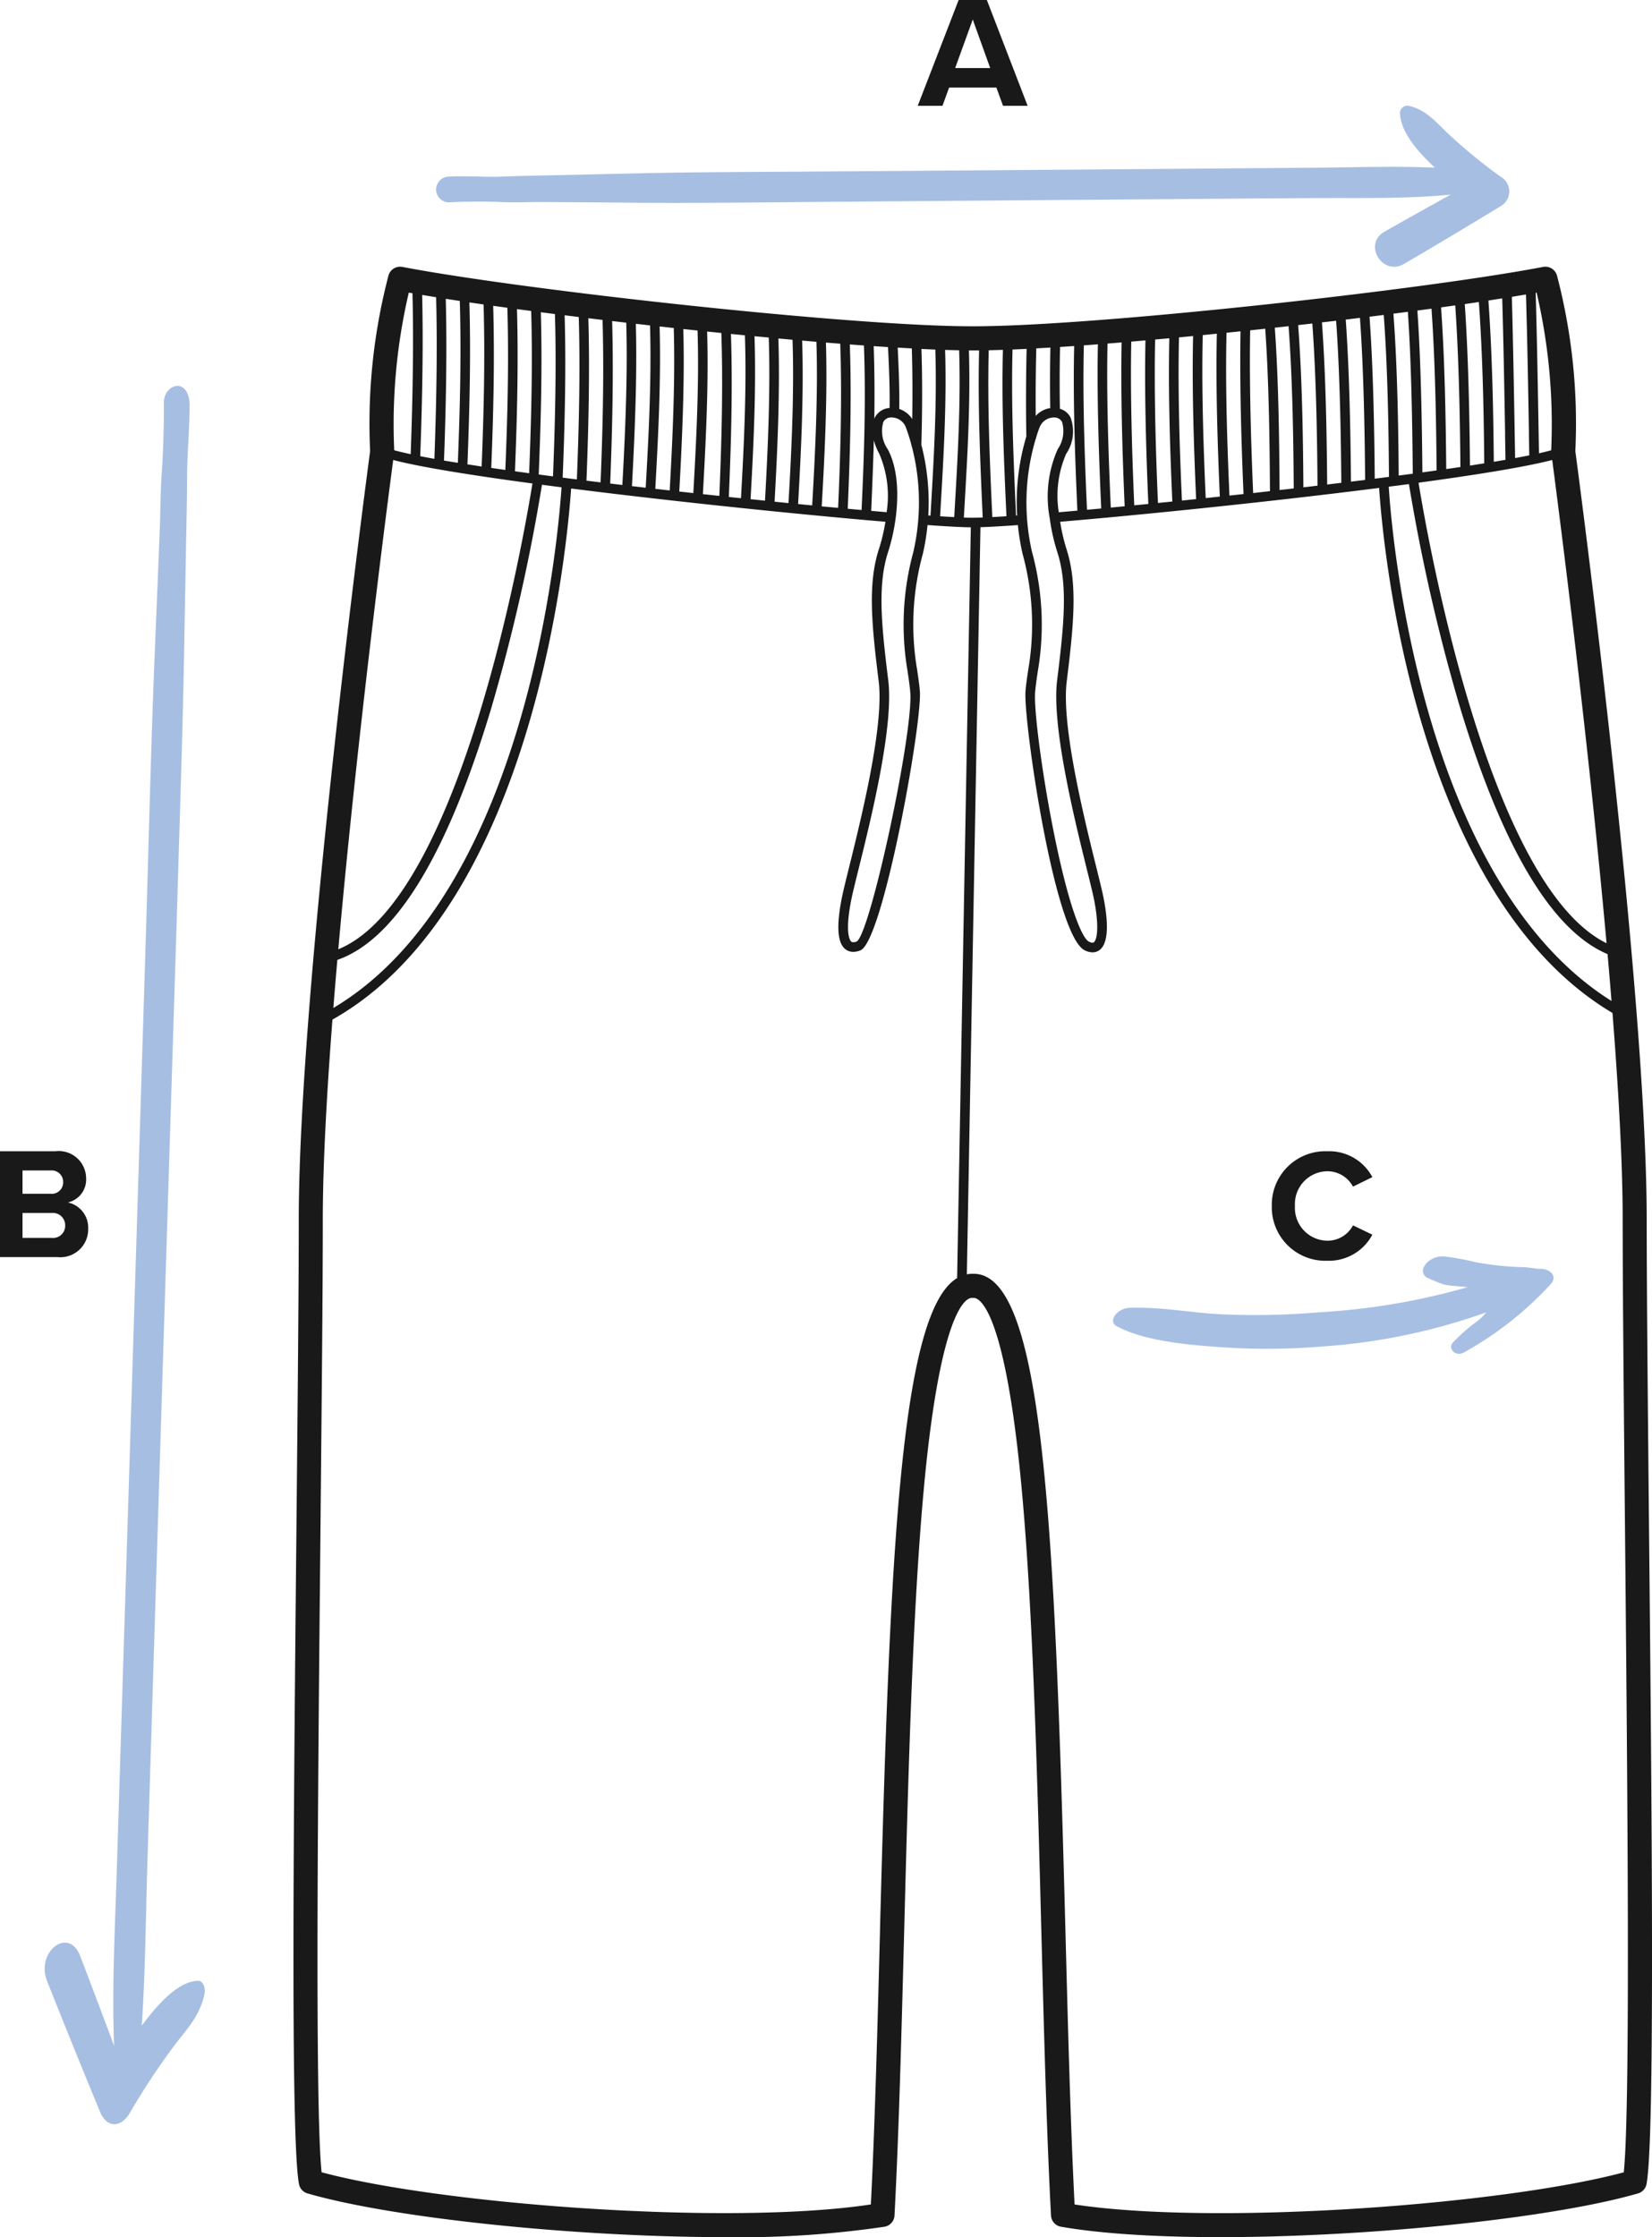 <svg xmlns="http://www.w3.org/2000/svg" width="145.827" height="197.405" viewBox="0 0 145.827 197.405"><defs><style>.a{fill:#191919;}.b{fill:#a7bee3;stroke:rgba(0,0,0,0);stroke-miterlimit:10;}.c{fill:#a8bfe4;}</style></defs><g transform="translate(-905.605 -387.337)"><path class="a" d="M316.025-682.257c-.1-10.491-.2-20.4-.2-26.743,0-20.379-5.971-65.361-6.3-67.847a51.556,51.556,0,0,0-1.622-15.5,1.068,1.068,0,0,0-1.222-.753c-10.858,2.068-39.709,5.238-50.263,5.238h-.174c-10.554,0-39.4-3.17-50.263-5.238a1.066,1.066,0,0,0-1.222.753,51.556,51.556,0,0,0-1.622,15.5c-.332,2.481-6.3,47.467-6.3,67.847,0,6.342-.1,16.252-.2,26.743-.25,25.476-.535,54.352.22,58.325a1.067,1.067,0,0,0,.749.824c7.55,2.188,23.663,3.86,36.906,3.859a87.214,87.214,0,0,0,14.035-.919,1.063,1.063,0,0,0,.879-.993c.391-7.414.616-16.029.855-25.149.359-13.7.73-27.859,1.7-38.617,1.479-16.367,3.812-17.2,4.265-17.2h.174c.453,0,2.786.829,4.265,17.2.973,10.758,1.344,24.92,1.7,38.617.239,9.12.465,17.735.855,25.149a1.063,1.063,0,0,0,.88.993c12.649,2.2,40.3.144,50.94-2.94a1.065,1.065,0,0,0,.749-.824C316.559-627.9,316.276-656.781,316.025-682.257Zm-49.611-57.65c.288,1.159.514,2.074.621,2.606.451,2.257.307,3.552-.018,3.8-.1.076-.287.009-.427-.06-.625-.31-1.843-3.174-3.219-10.227-.963-4.931-1.663-10.348-1.529-11.828.056-.619.145-1.209.235-1.816a24.317,24.317,0,0,0-.518-10.536,19.661,19.661,0,0,1,.338-9.981h.024l0-.073c.1-.341.2-.635.29-.867a1.371,1.371,0,0,1,1.246-.926c.027,0,.055,0,.083,0a.762.762,0,0,1,.672.389,2.813,2.813,0,0,1-.381,2.412,10.31,10.31,0,0,0-.706,6.074h0a17.437,17.437,0,0,0,.673,3.007c.932,2.887.6,6.354-.017,11.314C263.279-752.57,265.319-744.333,266.415-739.906Zm-6.167-31.258-.093.007c-.22-4.807-.436-9.766-.31-14.654.4-.016.816-.035,1.245-.055-.061,2.366-.072,5.519-.024,7.721A20.233,20.233,0,0,0,260.248-771.164Zm-2.189.139,0-.03c-.22-4.817-.438-9.79-.316-14.692.4-.008.818-.02,1.253-.034-.124,4.907.091,9.87.312,14.681C258.849-771.07,258.432-771.045,258.058-771.025Zm5.115-9.616a2.166,2.166,0,0,0-1.282.688c-.014-1.947,0-4.182.051-5.959q.609-.033,1.245-.071C263.148-784.318,263.143-782.557,263.173-780.641Zm.753,9.188a9.278,9.278,0,0,1,.651-5.151,3.518,3.518,0,0,0,.381-3.227,1.558,1.558,0,0,0-.933-.753c-.032-1.96-.027-3.756.016-5.452l1.245-.083c-.108,4.638.066,9.7.282,14.524Q264.717-771.52,263.927-771.453Zm2.491-.217c-.215-4.827-.389-9.885-.277-14.509.408-.029.82-.06,1.239-.091-.094,4.753.089,9.943.294,14.486Zm2.1-.193c-.2-4.547-.387-9.736-.289-14.473l1.245-.1c-.073,3.835.016,8.687.269,14.457Zm2.072-.2c-.252-5.777-.34-10.625-.264-14.446.414-.034.833-.071,1.253-.106-.08,3.853.005,8.7.255,14.431Zm2.093-.206c-.25-5.741-.334-10.583-.251-14.423.416-.037.832-.073,1.255-.112-.111,4.934.078,10.249.264,14.407Zm2.115-.214c-.186-4.166-.373-9.484-.259-14.4l1.245-.117c-.108,4.734.071,9.9.267,14.389Zm2.1-.218c-.2-4.491-.375-9.664-.263-14.383l1.246-.123c-.106,4.762.067,9.9.262,14.373Zm2.094-.222c-.195-4.48-.369-9.621-.258-14.368l1.236-.127c-.068,3.842.02,8.659.266,14.361Zm2.093-.228c-.246-5.711-.333-10.526-.262-14.354l1.327-.141c.312,4.373.389,9.445.419,14.332Q281.832-773.229,281.091-773.147Zm2.334-.26c-.03-4.884-.109-9.949-.422-14.326l1.215-.133c.34,4.582.425,9.564.456,14.317Zm2.1-.24c-.031-4.752-.118-9.728-.46-14.315l1.25-.14c.336,4.569.426,9.95.458,14.309Zm2.1-.246c-.034-4.368-.125-9.738-.462-14.307l1.254-.146c.335,4.729.425,10.3.457,14.3Zm2.1-.255c-.033-4.016-.124-9.576-.461-14.3l1.255-.152c.335,4.662.425,10.268.457,14.3Zm2.1-.261c-.033-4.046-.124-9.635-.461-14.292l1.256-.157c.342,4.638.428,9.792.461,14.289Zm13.61-3.831.031,1.771c-.388.079-.807.159-1.25.241l-.035-2.05c-.071-4.065-.144-8.256-.253-12.178q.646-.106,1.246-.209C305.287-786.653,305.362-782.385,305.433-778.24Zm-2.106-.022.037,2.186c-.333.059-.674.117-1.031.176-.037-4.142-.129-9.376-.475-14.23q.624-.1,1.218-.19C303.185-786.435,303.258-782.287,303.327-778.263Zm-1.844,2.5c-.405.065-.824.13-1.254.2-.036-4.009-.129-9.531-.46-14.254.422-.06.838-.122,1.245-.182C301.358-785.14,301.449-779.892,301.484-775.762Zm-2.1.323q-.613.091-1.25.182c-.037-4.352-.13-9.722-.456-14.269.425-.058.84-.117,1.251-.174C299.253-784.968,299.345-779.429,299.38-775.439Zm-2.1.3c-.41.058-.83.116-1.254.174-.039-4.491-.134-9.909-.442-14.281l1.245-.167C297.152-784.859,297.243-779.476,297.279-775.135Zm-2.1.289c-.411.055-.824.111-1.245.165-.034-4.5-.122-9.645-.466-14.286.428-.055.854-.109,1.273-.164C295.045-784.757,295.137-779.328,295.175-774.846Zm-.343.909a164.366,164.366,0,0,0,4.447,19.5c3.77,12.543,8.168,19.913,13.087,21.984q.184,2.086.349,4.136c-16.991-10.665-19.436-41.725-19.666-45.385C293.653-773.781,294.246-773.859,294.832-773.937Zm17.449,40.525c-10.413-5.116-15.8-35.706-16.6-40.639,5.212-.707,9.535-1.409,11.8-2.006C307.973-772.328,310.6-752.151,312.281-733.412Zm-4.888-43.5q-.471.13-1.081.266l-.027-1.606c-.072-4.188-.148-8.5-.264-12.557l.083-.014A51.072,51.072,0,0,1,307.393-776.916Zm-50.979-8.815c.152,0,.318,0,.477,0-.122,4.92.1,9.9.316,14.719l0,.029c-.314.012-.583.018-.794.018h-.174c-.189,0-.422,0-.695-.014l.06-1.038c.263-4.491.529-9.123.387-13.713l.247,0Zm-4.621,8.317c.089-3.178.091-5.9.007-8.442.42.02.829.037,1.225.053.146,4.6-.111,9.262-.375,13.782l-.05.872-.194-.015A20.3,20.3,0,0,0,251.793-777.414Zm-.7,9.447a24.313,24.313,0,0,0-.518,10.535c.09.607.179,1.2.235,1.817.316,3.492-3.486,21.213-4.712,22.039-.232.089-.4.095-.494.014s-.6-.685.013-3.738c.106-.532.333-1.447.62-2.606,1.1-4.426,3.136-12.664,2.634-16.711-.615-4.959-.949-8.426-.017-11.314.91-2.821,1.253-6.722-.032-9.08a2.811,2.811,0,0,1-.381-2.412.763.763,0,0,1,.673-.389,1.359,1.359,0,0,1,1.329.923c.141.383.321.923.495,1.588l0,.092h.026A19.641,19.641,0,0,1,251.093-767.967Zm-50.851,36.019c5.119-1.776,9.682-9.223,13.576-22.183a164.029,164.029,0,0,0,4.486-19.742c.567.075,1.144.15,1.727.225-.323,4.8-3.062,35.779-20.144,45.945Q200.056-729.8,200.243-731.948Zm8.566-44.212c-.445-.08-.858-.158-1.251-.236.209-5.635.264-10.3.169-14.226q.6.1,1.233.2C209.067-786.463,209.018-781.786,208.809-776.16Zm1.005-14.122,1.237.191c.142,4.9.007,9.75-.173,14.282q-.635-.1-1.223-.2C209.866-781.634,209.918-786.314,209.814-790.282Zm2.09.318c.408.06.821.121,1.245.181.147,5.036,0,10.029-.17,14.3q-.644-.1-1.253-.192C211.9-780.2,212.041-785.05,211.9-789.964Zm2.1.3q.613.087,1.245.173c.144,4.943.006,9.786-.179,14.31-.421-.06-.838-.119-1.243-.179C214-779.621,214.145-784.615,214-789.662Zm2.1.29,1.248.165c.141,4.884,0,9.754-.181,14.318-.424-.057-.839-.115-1.251-.172C216.1-779.58,216.239-784.422,216.1-789.371Zm3.18,14.762-1.266-.166c.186-4.559.323-9.428.186-14.319l1.245.16C219.6-783.942,219.435-778.5,219.28-774.609Zm.848.111c.155-3.876.321-9.314.172-14.328.414.052.828.1,1.248.155.117,3.952.065,8.547-.168,14.331Zm2.275-14.068,1.245.15c.15,5.072-.015,10.465-.174,14.336l-1.245-.153C222.46-780.01,222.516-784.608,222.4-788.567Zm2.1.251,1.237.143c.13,4.565-.079,9.548-.344,14.321l-1.073-.128C224.479-777.836,224.647-783.225,224.5-788.316Zm2.091.242,1.246.14c.14,4.894-.131,9.879-.383,14.324l-1.214-.141C226.506-778.517,226.716-783.5,226.592-788.074Zm2.1.235,1.239.135c.133,4.627-.091,9.587-.358,14.335l-1.271-.144C228.553-777.952,228.826-782.931,228.692-787.839Zm2.092.226,1.248.132c.15,4.747-.117,9.806-.373,14.344l-1.239-.137C230.687-778.016,230.911-782.971,230.783-787.613Zm2.1.22,1.248.128c.169,4.893,0,10.187-.177,14.378l-1.451-.157C232.761-777.575,233.029-782.627,232.885-787.393Zm2.1.213,1.228.12c.157,4.62-.075,9.611-.347,14.376L234.8-772.8C234.984-776.98,235.152-782.269,234.988-787.18Zm2.08.2,1.253.117c.156,4.5-.069,9.728-.331,14.395l-1.274-.13C236.988-777.354,237.221-782.342,237.068-786.978Zm2.107.2,1.245.112c.158,4.718-.093,9.873-.358,14.413l-1.226-.123C239.1-777.038,239.326-782.262,239.175-786.781Zm2.1.186,1.255.107c.145,4.621-.1,9.639-.375,14.437l-1.243-.121C241.175-776.707,241.427-781.858,241.273-786.6Zm2.1.175q.635.052,1.257.1c.174,4.965,0,10.245-.187,14.486L243-771.97C243.279-776.769,243.513-781.777,243.372-786.42Zm2.111.166,1.238.09c.182,4.979.007,9.89-.209,14.519-.4-.035-.807-.072-1.222-.111C245.482-775.991,245.653-781.272,245.483-786.254Zm5.508,6.592a2.225,2.225,0,0,0-1.153-.9c.028-1.811-.046-3.509-.131-5.29l-.005-.121,1.245.07C251.012-783.967,251.026-781.928,250.99-779.662Zm-2.134-6.146c.082,1.742.154,3.4.13,5.159a1.6,1.6,0,0,0-1.291.818c-.025.043-.04.094-.06.14.032-2.115.022-4.269-.054-6.413.428.03.852.058,1.265.084Zm-1.261,8.024a5.5,5.5,0,0,0,.48,1.181,9.4,9.4,0,0,1,.648,5.151l-1.362-.117C247.453-773.535,247.54-775.628,247.6-777.784Zm5.9,5.812c.265-4.519.533-9.182.389-13.8.431.014.847.025,1.24.031.143,4.564-.111,9.188-.374,13.672l-.06,1.05c-.373-.02-.787-.043-1.246-.072Zm-46.95-18.855.322.056c.1,3.908.049,8.568-.158,14.2-.558-.12-1.045-.236-1.453-.347A51,51,0,0,1,206.549-790.827Zm-1.375,14.769c2.338.615,6.859,1.342,12.287,2.072-.66,4.117-6.206,36.653-17.136,41.1C202-751.769,204.675-772.293,205.174-776.058Zm42.971,129.692c-.23,8.756-.447,17.045-.809,24.237-12.489,1.892-37.845.02-48.486-2.839-.6-5.732-.321-34.2-.094-57.268.1-10.5.2-20.412.2-26.764,0-4.8.336-11,.852-17.679,17.828-10.029,20.718-41.742,21.07-46.862,9.371,1.186,20.455,2.319,27.741,2.933a16.175,16.175,0,0,1-.575,2.415c-.987,3.054-.647,6.607-.017,11.68.483,3.891-1.533,12.029-2.616,16.4-.289,1.17-.518,2.093-.628,2.644-.5,2.49-.409,3.98.273,4.555a1.1,1.1,0,0,0,.726.258,1.747,1.747,0,0,0,.621-.127c2.017-.774,5.5-20.247,5.255-22.91-.058-.636-.148-1.242-.241-1.866a23.584,23.584,0,0,1,.506-10.218,20.232,20.232,0,0,0,.415-2.539c1.78.127,3.064.192,3.82.2l-1.209,66.247C249.956-700.884,249.018-679.688,248.145-646.366Zm65.658,21.4c-10.641,2.858-36,4.732-48.486,2.839-.362-7.191-.579-15.481-.809-24.237-.943-36.016-1.96-57.885-8.094-57.885h-.174a2.431,2.431,0,0,0-.432.049l1.2-65.927c.773-.023,1.88-.086,3.305-.187a20.106,20.106,0,0,0,.415,2.539,23.584,23.584,0,0,1,.5,10.219c-.094.624-.184,1.23-.241,1.865-.22,2.432,2.52,21.555,5.217,22.894a1.566,1.566,0,0,0,.7.184,1.009,1.009,0,0,0,.627-.21c.906-.694.682-2.908.335-4.643-.11-.551-.339-1.474-.628-2.644-1.083-4.372-3.1-12.51-2.615-16.4.629-5.073.968-8.626-.018-11.68a16.41,16.41,0,0,1-.561-2.417c7.4-.624,18.7-1.782,28.156-2.986.26,4.049,2.862,35.811,20.6,46.33.542,6.905.9,13.321.9,18.266,0,6.352.1,16.267.2,26.764C314.124-659.166,314.4-630.7,313.8-624.968Z" transform="translate(735.14 1203.99)"/><g transform="matrix(0.999, 0.035, -0.035, 0.999, -275.826, 877.043)"><path class="b" d="M9.256,3.026c.08,1.7.1,4.525.029,6.225-.059,1.93.015,3.237,0,5.208q-.022,5.2-.059,10.4c-.044,7.366.029,14.753.073,22.118.044,7.158.308,78.044.337,85.182.029,5.167-.088,10.686.308,15.977-1.085-2.614-2.17-5.229-3.284-7.843-1.1-2.552-3.944-.207-2.83,2.345q2.507,5.727,5.088,11.391c.674,1.452,1.921,1.286,2.61,0a62.281,62.281,0,0,1,3.8-6.2c1-1.411,2.1-2.594,2.434-4.565.088-.539-.191-1.162-.616-1.12-1.672.1-3.343,1.992-4.824,4.129.147-4.523.029-9.088,0-13.445-.044-7.387-.308-78.459-.337-85.846-.044-7.158-.044-14.317-.161-21.475l-.176-10.4c-.029-1.95-.059-3.9-.117-5.851-.059-1.722.086-4.143,0-6.225-.233-2.412-2.348-1.612-2.273,0" transform="translate(1170.46 -498.989)"/></g><g transform="translate(1421.586 1584.911) rotate(-90)"><path class="b" d="M5.679,21.139c.08,1.274.1,3.381.029,4.651-.059,1.442.015,2.419,0,3.891-.015,2.589-.029,5.178-.059,7.767-.044,5.5.029,11.023.073,16.527.044,5.349.308,38.315.337,43.649.029,3.86-.088,7.984.308,11.938-1.085-1.953-2.17-3.907-3.284-5.86-1.1-1.907-3.944-.155-2.83,1.752q2.507,4.279,5.088,8.512a1.493,1.493,0,0,0,2.61,0,46.617,46.617,0,0,1,3.8-4.636c1-1.054,2.1-1.938,2.434-3.411a.662.662,0,0,0-.616-.837c-1.672.078-3.343,1.488-4.824,3.085.147-3.38.029-6.791,0-10.046C8.7,92.6,8.436,59.495,8.407,53.976c-.044-5.349-.044-10.7-.161-16.046L8.07,30.162c-.029-1.457-.059-2.915-.117-4.372-.059-1.287.086-3.1,0-4.651a1.136,1.136,0,0,0-2.273,0" transform="translate(1174.036 -497.487)"/></g><path class="c" d="M3.56,17.4a59.5,59.5,0,0,1,2.3-9.3C6.772,5.321,7.993,2.062,9.7.2c.628-.675,1.5.458,1.3,1.451-.558,2.711-1.771,5.257-2.548,7.854a66.79,66.79,0,0,0-1.9,8.375A59.587,59.587,0,0,0,5.541,31.1c.785-2.189.46-1.679,1.688-3.29.873-.8,1.928.8,1.4,2.049a21.924,21.924,0,0,1-1.095,2.4,26.853,26.853,0,0,0-1.5,4.137,1.3,1.3,0,0,1-.1.267c-.1.356-.279.649-.366,1.018-.209.929-1.047,1.362-1.545.6a30.345,30.345,0,0,1-4-8.906c-.2-.878.734-1.254,1.07-.749a15.08,15.08,0,0,1,1.317,2.552,5.01,5.01,0,0,0,.573.973A53.725,53.725,0,0,1,3.56,17.4" transform="translate(1006.321 513.814) rotate(-104)"/><path class="a" d="M.924,0H5.992A2.459,2.459,0,0,0,8.708-2.52a2.263,2.263,0,0,0-1.792-2.3,2.074,2.074,0,0,0,1.61-2.142,2.416,2.416,0,0,0-2.688-2.38H.924ZM2.912-5.586V-7.644H5.4A1.012,1.012,0,0,1,6.5-6.622,1.008,1.008,0,0,1,5.4-5.586Zm0,3.892v-2.2H5.474A1.091,1.091,0,0,1,6.678-2.8a1.073,1.073,0,0,1-1.2,1.106Z" transform="translate(904.681 498.262)"/><path class="a" d="M7.462,0h2.17l-3.6-9.338H3.542L-.07,0H2.114L2.7-1.61H6.874ZM4.788-7.616l1.54,4.284H3.234Z" transform="translate(986.685 396.675)"/><path class="a" d="M5.376.168a4.334,4.334,0,0,0,3.976-2.3L7.644-2.954A2.531,2.531,0,0,1,5.376-1.6,2.894,2.894,0,0,1,2.52-4.662,2.894,2.894,0,0,1,5.376-7.728,2.557,2.557,0,0,1,7.644-6.37l1.708-.84A4.309,4.309,0,0,0,5.376-9.492a4.727,4.727,0,0,0-4.9,4.83A4.727,4.727,0,0,0,5.376.168Z" transform="translate(1017.394 498.416)"/></g></svg>